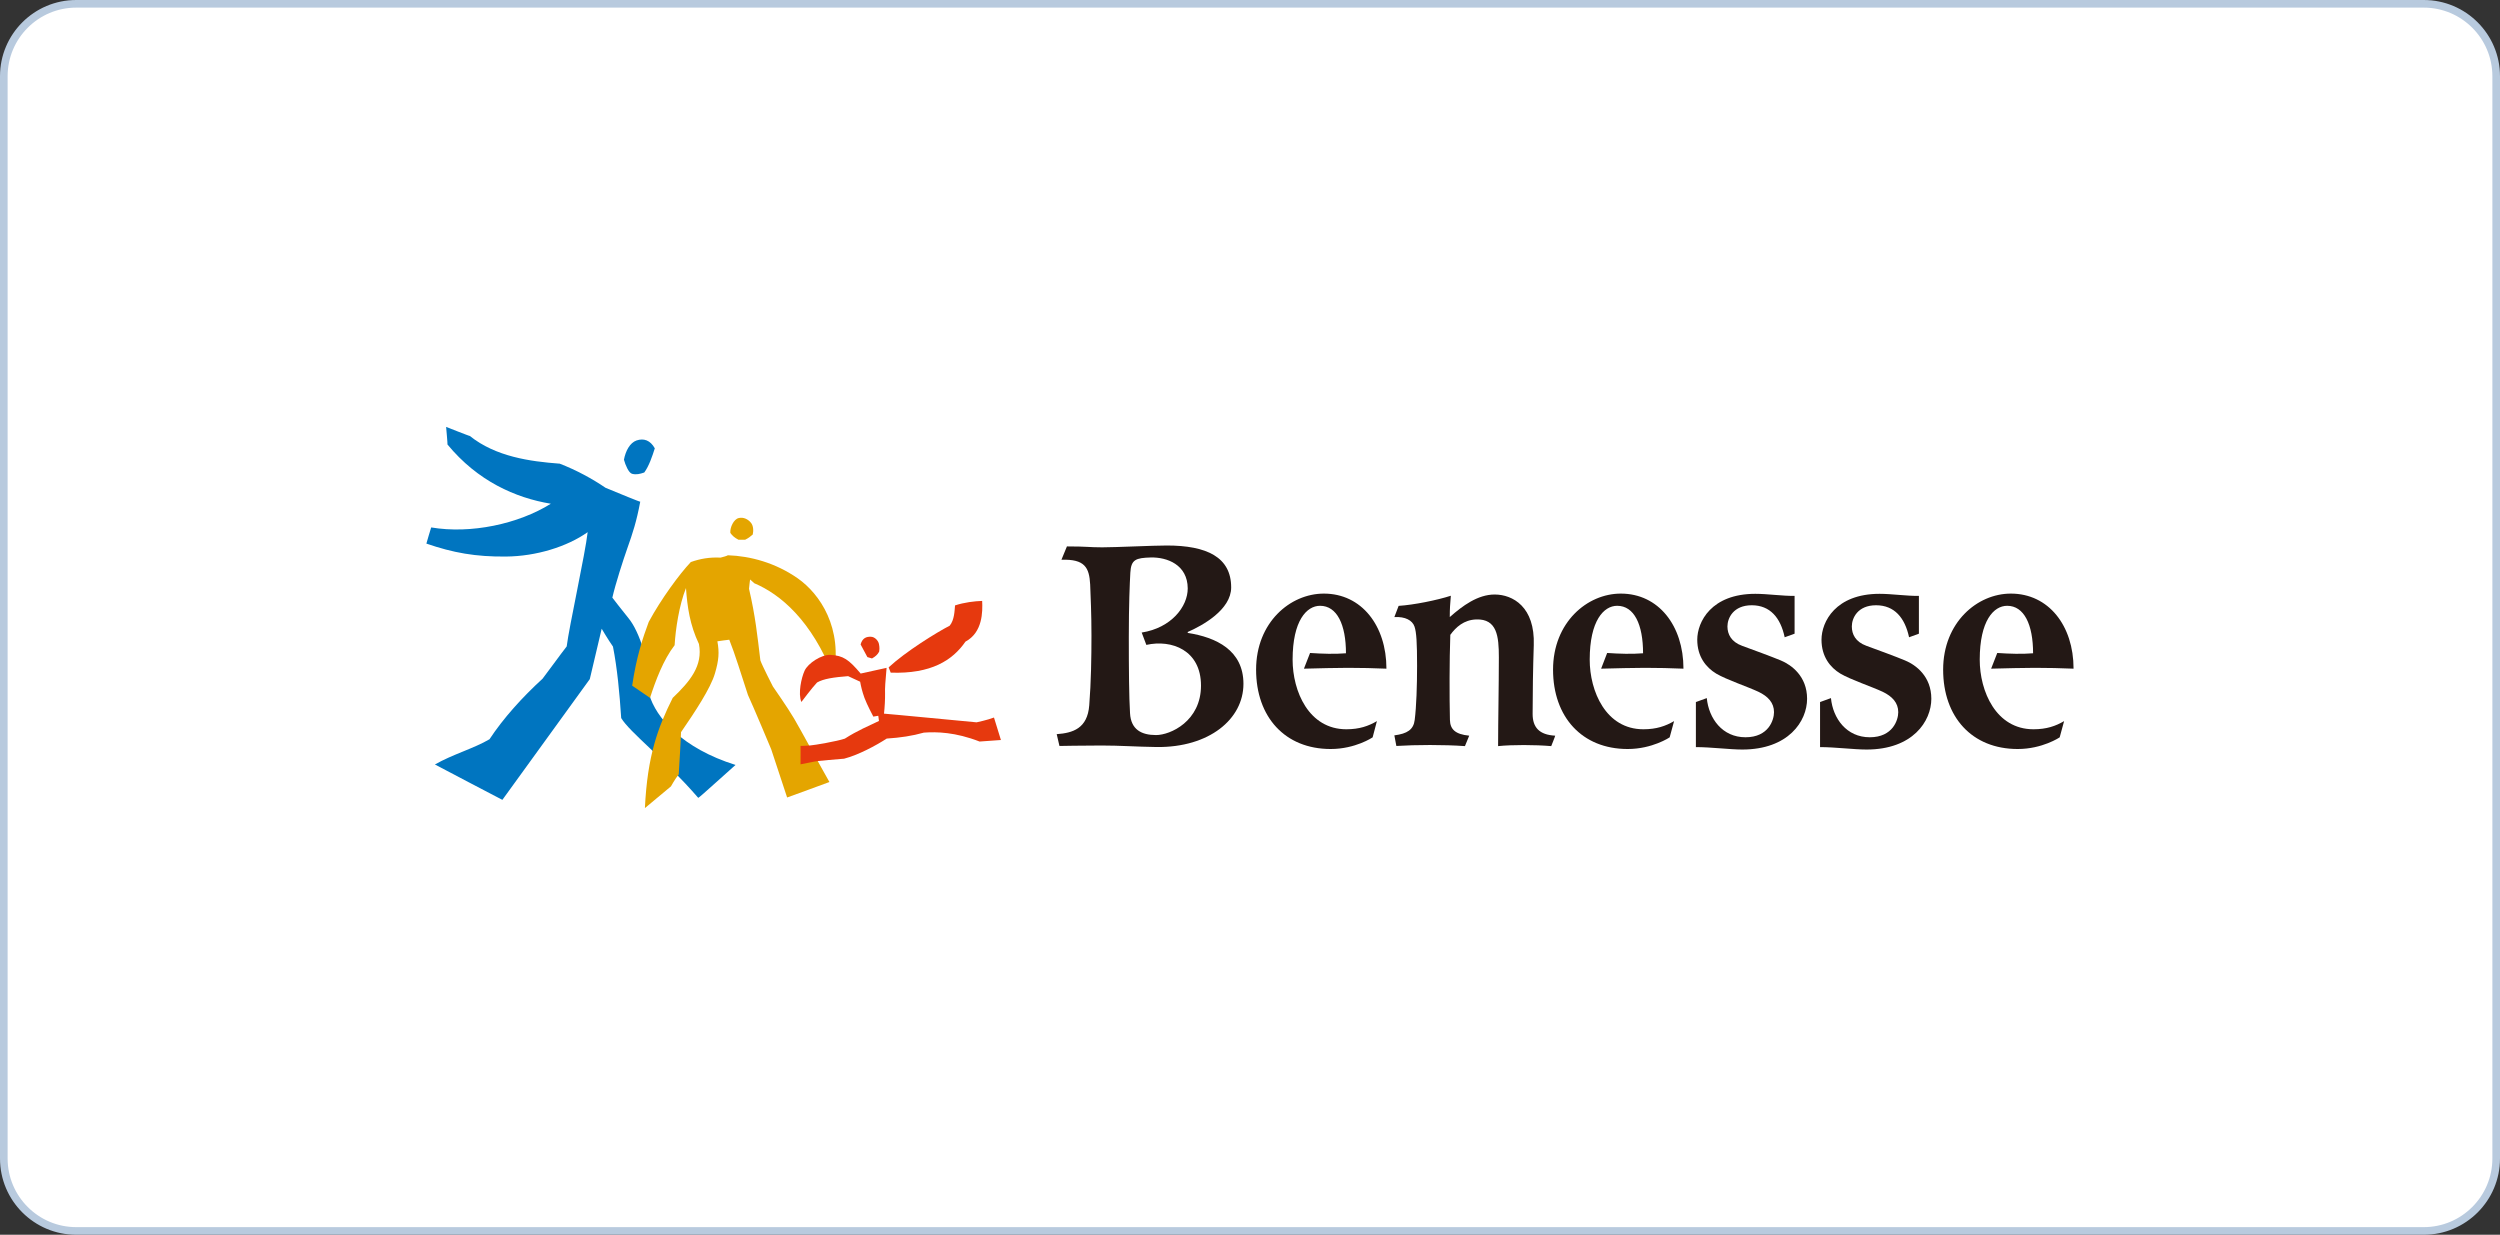 <?xml version="1.0" encoding="UTF-8"?>
<svg id="_レイヤー_2" data-name="レイヤー 2" xmlns="http://www.w3.org/2000/svg" width="328" height="162" viewBox="0 0 328 162">
  <rect x="0" y="0" width="328" height="162" fill="#333333" stroke="none"/>
  <defs>
    <style>
      .cls-1 {
        fill: #e6390e;
      }

      .cls-2 {
        fill: #0075c0;
      }

      .cls-3 {
        fill: #fff;
      }

      .cls-4 {
        fill: #b8cade;
      }

      .cls-5 {
        fill: #231815;
        fill-rule: evenodd;
      }

      .cls-6 {
        fill: #e4a500;
      }
    </style>
  </defs>
  <g id="_デザイン" data-name="デザイン">
    <g>
      <g>
        <rect class="cls-3" x=".5" y=".5" width="327" height="161" rx="9.5" ry="9.5"/>
        <path class="cls-4" d="M318,1c4.96,0,9,4.04,9,9v142c0,4.96-4.04,9-9,9H10c-4.96,0-9-4.04-9-9V10C1,5.04,5.04,1,10,1h308M318,0H10C4.48,0,0,4.48,0,10v142c0,5.52,4.48,10,10,10h308c5.52,0,10-4.48,10-10V10c0-5.52-4.48-10-10-10h0Z"/>
      </g>
      <g>
        <g>
          <path class="cls-2" d="M73.4,60.82c2.24.86,4.35,2.02,6.05,3.18,1.79.74,4.55,1.88,4.55,1.82-.49,2.61-.97,4.07-1.7,6.13-.53,1.5-1.55,4.65-1.96,6.46.8,1.07,2.4,3.02,2.4,3.07,1.42,2.01,2.81,6.76,2.42,9.59.89,3.1,4.33,7.1,11.34,9.29-.53.44-4.83,4.38-4.89,4.32-4.62-5.32-8.97-8.58-10.11-10.47-.21-3.24-.52-6.54-1.08-9.38-.65-.92-1.48-2.34-1.48-2.34l-1.56,6.61-11.47,15.84s-8.83-4.61-8.85-4.64c2.3-1.32,5.13-2.11,7.16-3.31,1.81-2.75,4.32-5.53,6.96-7.94,1.3-1.71,2.16-2.94,3.17-4.24.3-2.5,2.45-12.24,2.75-14.99-2.7,1.91-6.76,3.17-10.72,3.2-3.96.04-6.93-.49-10.44-1.7,0,0,.58-2.01.63-2.12,5.21.88,11.44-.45,15.7-3.11-4.66-.77-9.61-2.98-13.56-7.77.03,0-.18-2.31-.18-2.31,0,0,3.14,1.24,3.11,1.19,3.42,2.73,7.92,3.34,11.75,3.63Z"/>
          <path class="cls-2" d="M81.86,60.32c.22-1.19.8-2.23,1.65-2.53.97-.33,1.81-.02,2.4,1.03-.33,1.04-.76,2.32-1.38,3.17-.58.2-1.06.32-1.61.17-.43-.12-.87-1.14-1.06-1.85Z"/>
          <path class="cls-6" d="M95.82,69.92c-.06-.73.44-1.79,1.09-1.95.65-.16,1.24.17,1.59.59.36.39.37,1.11.26,1.57-.35.3-.53.45-.99.68h-.89c-.51-.26-.8-.53-1.06-.89Z"/>
          <path class="cls-6" d="M90.61,73.75c1.25-.45,2.5-.66,3.93-.59.29-.06.97-.27.95-.31,2.96.1,6.26.99,9.19,3.04,2.9,2.04,5.94,6.51,4.67,12.83-2.86-7.32-6.97-10.76-10.39-12.2-.1-.11-.55-.49-.55-.49,0,0-.13,1-.14,1.22.84,3.58,1.1,6.18,1.49,9.39.24.7,1.64,3.42,1.64,3.42,0,0,2,2.87,2.77,4.19.87,1.48,3.49,6.32,4.65,8.35-1.15.44-5.55,2.03-5.55,2.03l-2.09-6.33s-2.38-5.69-3.05-7.12c-.87-2.67-1.71-5.4-2.45-7.25,0,0-1.54.19-1.56.21.27,1.46.19,2.48-.32,4.21-.57,1.96-2.65,5.09-4.45,7.71-.04,1.51-.24,4.29-.3,5.54-.51.63-1.02,1.57-1.02,1.57l-3.42,2.85c.33-6.9,1.7-10.56,3.65-14.46,2.27-2.16,3.98-4.22,3.44-7.07-1.19-2.49-1.53-4.88-1.7-7.34-.9,2.26-1.37,5.4-1.49,7.5-1.49,1.93-2.51,4.68-3.23,6.91.01,0-2.34-1.6-2.34-1.6.55-3.77,1.39-6.26,2.17-8.36,1.61-2.99,4.07-6.33,5.5-7.83Z"/>
          <path class="cls-1" d="M116.86,88.25l-.27-.69c2.2-2.05,6.28-4.58,8.01-5.47.63-.75.64-2.03.7-2.66,1.21-.4,2.58-.56,3.56-.59.07,1.42.07,4.13-2.19,5.34-1.69,2.45-4.5,4.26-9.82,4.07Z"/>
          <path class="cls-1" d="M112.92,88.37l3.4-.75c-.16,1.75-.23,2.7-.2,3.39.01.7-.04,1.75-.14,2.62-.02-.02,12.15,1.14,12.15,1.14,0,0,1.46-.31,2.28-.63.2.69.91,2.95.91,2.95l-2.8.2c-3.18-1.24-5.64-1.29-7.31-1.17-1.53.43-3.04.66-4.87.78-1.48.95-3.72,2.15-5.59,2.64-1.63.13-2.77.24-3.38.3-.61.07-1.88.37-2.34.44.02-.99,0-2.42,0-2.42,0,0,.58,0,1.22-.05.65-.05,3.56-.55,4.59-.9,1.65-1.06,3.13-1.67,4.48-2.32-.04-.24-.09-.68-.09-.68l-.65.11s-.83-1.56-1.16-2.45c-.32-.9-.45-1.48-.57-2.13-.18-.08-1.58-.73-1.58-.73-1.89.15-3.21.34-4.07.83-.57.58-2.06,2.56-2.06,2.56-.46-1.1,0-3.19.42-4.1.44-.98,2.23-2.15,3.41-2.08,1.66.1,2.38.6,3.94,2.44Z"/>
          <path class="cls-1" d="M114.41,86.39l-.61-.18-.89-1.66c.25-.88.79-1.02,1.33-1.01.54,0,1,.53,1.08.96.09.43.07.74.02,1.01-.23.41-.5.63-.92.87Z"/>
        </g>
        <g>
          <path class="cls-5" d="M171.08,87.72s.8-2.05.8-2.05c1.64.11,3.22.16,4.71.04,0-3.78-1.18-6.23-3.4-6.23-1.75,0-3.6,1.94-3.6,7.07,0,4.15,2.12,9.13,7.05,9.13,1.71,0,2.9-.42,4.01-1.07l-.56,2.13s-2.25,1.53-5.51,1.53c-6,0-9.78-4.21-9.78-10.41s4.48-9.98,8.89-9.98c4.95,0,8.21,4.21,8.21,9.85-1.62-.07-3.39-.11-5.05-.11-1.82,0-3.58.06-5.75.11Z"/>
          <path class="cls-5" d="M182.94,80.96s.56-1.47.56-1.47c2.01-.13,5.03-.74,6.85-1.33-.09,1.15-.14,1.58-.14,2.8,1.66-1.47,3.67-2.96,5.89-2.96,2.37,0,5.31,1.62,5.13,6.65-.1,3-.15,6.34-.15,9.02,0,1.76.87,2.74,2.96,2.85.03.01-.52,1.37-.52,1.37-2.12-.18-5.12-.19-6.97,0,0-3.16.1-7.93.1-11.66,0-2.75-.24-5.05-2.97-4.96-1.63.06-2.66,1.01-3.4,2.02-.12,3.43-.12,8.07-.05,11.16.03,1.22.68,1.89,2.53,2.07-.01,0-.56,1.37-.56,1.37-2.78-.2-6.43-.18-9-.02l-.26-1.39c1.69-.22,2.52-.75,2.67-2.04.22-1.73.31-4.51.31-7.08,0-3.01-.08-4.41-.34-5.16-.28-.81-1.21-1.32-2.63-1.24Z"/>
          <path class="cls-5" d="M235.45,78.18v4.96l-1.3.47c-.54-2.56-1.91-4.2-4.32-4.2s-3.19,1.68-3.19,2.78c0,1.03.5,2.02,1.92,2.54,1.4.51,3.88,1.42,5.08,1.92,1.42.59,3.45,2.09,3.45,5.03s-2.44,6.66-8.51,6.66c-1.61,0-4.13-.32-6.08-.32v-5.91l1.43-.52c.26,2.68,2.04,5.14,5.08,5.14s3.74-2.28,3.74-3.29c0-1.23-.77-2.07-2.05-2.68-1.43-.67-4.17-1.58-5.53-2.38-1.34-.81-2.49-2.23-2.49-4.45,0-2.34,1.84-6.02,7.62-6.02,1.61,0,3.64.3,5.17.27Z"/>
          <path class="cls-5" d="M210.07,87.72s.79-2.05.79-2.05c1.63.11,3.22.16,4.71.04,0-3.78-1.16-6.23-3.4-6.23-1.75,0-3.6,1.94-3.6,7.07,0,4.15,2.12,9.13,7.04,9.13,1.72,0,2.91-.42,4.03-1.07l-.58,2.13s-2.26,1.53-5.51,1.53c-6,0-9.79-4.21-9.79-10.41s4.48-9.98,8.89-9.98c4.95,0,8.22,4.21,8.22,9.85-1.62-.07-3.39-.11-5.04-.11-1.81,0-3.57.06-5.75.11Z"/>
          <path class="cls-5" d="M251.76,78.18v4.96l-1.29.47c-.55-2.56-1.92-4.2-4.33-4.2s-3.18,1.68-3.18,2.78c0,1.03.48,2.02,1.91,2.54,1.4.51,3.88,1.42,5.07,1.92,1.43.59,3.45,2.09,3.45,5.03s-2.43,6.66-8.5,6.66c-1.64,0-4.14-.32-6.1-.32v-5.91l1.43-.52c.26,2.68,2.05,5.14,5.09,5.14s3.74-2.28,3.74-3.29c0-1.23-.78-2.07-2.05-2.68-1.43-.67-4.18-1.58-5.54-2.38-1.34-.81-2.48-2.23-2.48-4.45,0-2.34,1.84-6.02,7.62-6.02,1.6,0,3.63.3,5.15.27Z"/>
          <path class="cls-5" d="M261.24,87.72s.8-2.05.8-2.05c1.63.11,3.23.16,4.7.04,0-3.78-1.18-6.23-3.4-6.23-1.76,0-3.6,1.94-3.6,7.07,0,4.15,2.13,9.13,7.05,9.13,1.72,0,2.91-.42,4.02-1.07l-.58,2.13s-2.26,1.53-5.51,1.53c-6.01,0-9.78-4.21-9.78-10.41s4.48-9.98,8.88-9.98c4.96,0,8.23,4.21,8.23,9.85-1.63-.07-3.39-.11-5.06-.11-1.82,0-3.58.06-5.76.11Z"/>
          <path class="cls-5" d="M150.97,73.14c2.13-.05,4.84.93,4.86,4.06,0,2.39-2.15,5.18-6.04,5.79l.61,1.62c3.31-.74,7.17.68,7.17,5.34s-4,6.49-5.9,6.49-3.29-.71-3.41-2.86c-.13-2.14-.16-5.69-.16-9.99s.12-6.99.2-8.46c.1-1.73.72-1.93,2.68-1.99M139.26,73.44l.72-1.75c2.69,0,2.87.12,4.63.12s6.68-.24,8.48-.24c5.24,0,8.44,1.53,8.44,5.5,0,2.92-3.75,5-5.71,5.85l.02.12c3.72.58,7.3,2.27,7.3,6.68,0,4.64-4.51,8.36-11.36,8.29-2.79-.04-4.81-.2-7.26-.2s-5.52.06-5.52.06l-.36-1.55c2.1-.15,4.04-.73,4.27-3.79.24-3.05.29-6.32.29-9.15s-.11-5.18-.17-6.7c-.12-2.23-.71-3.35-3.78-3.24Z"/>
        </g>
      </g>
    </g>
  </g>
</svg>